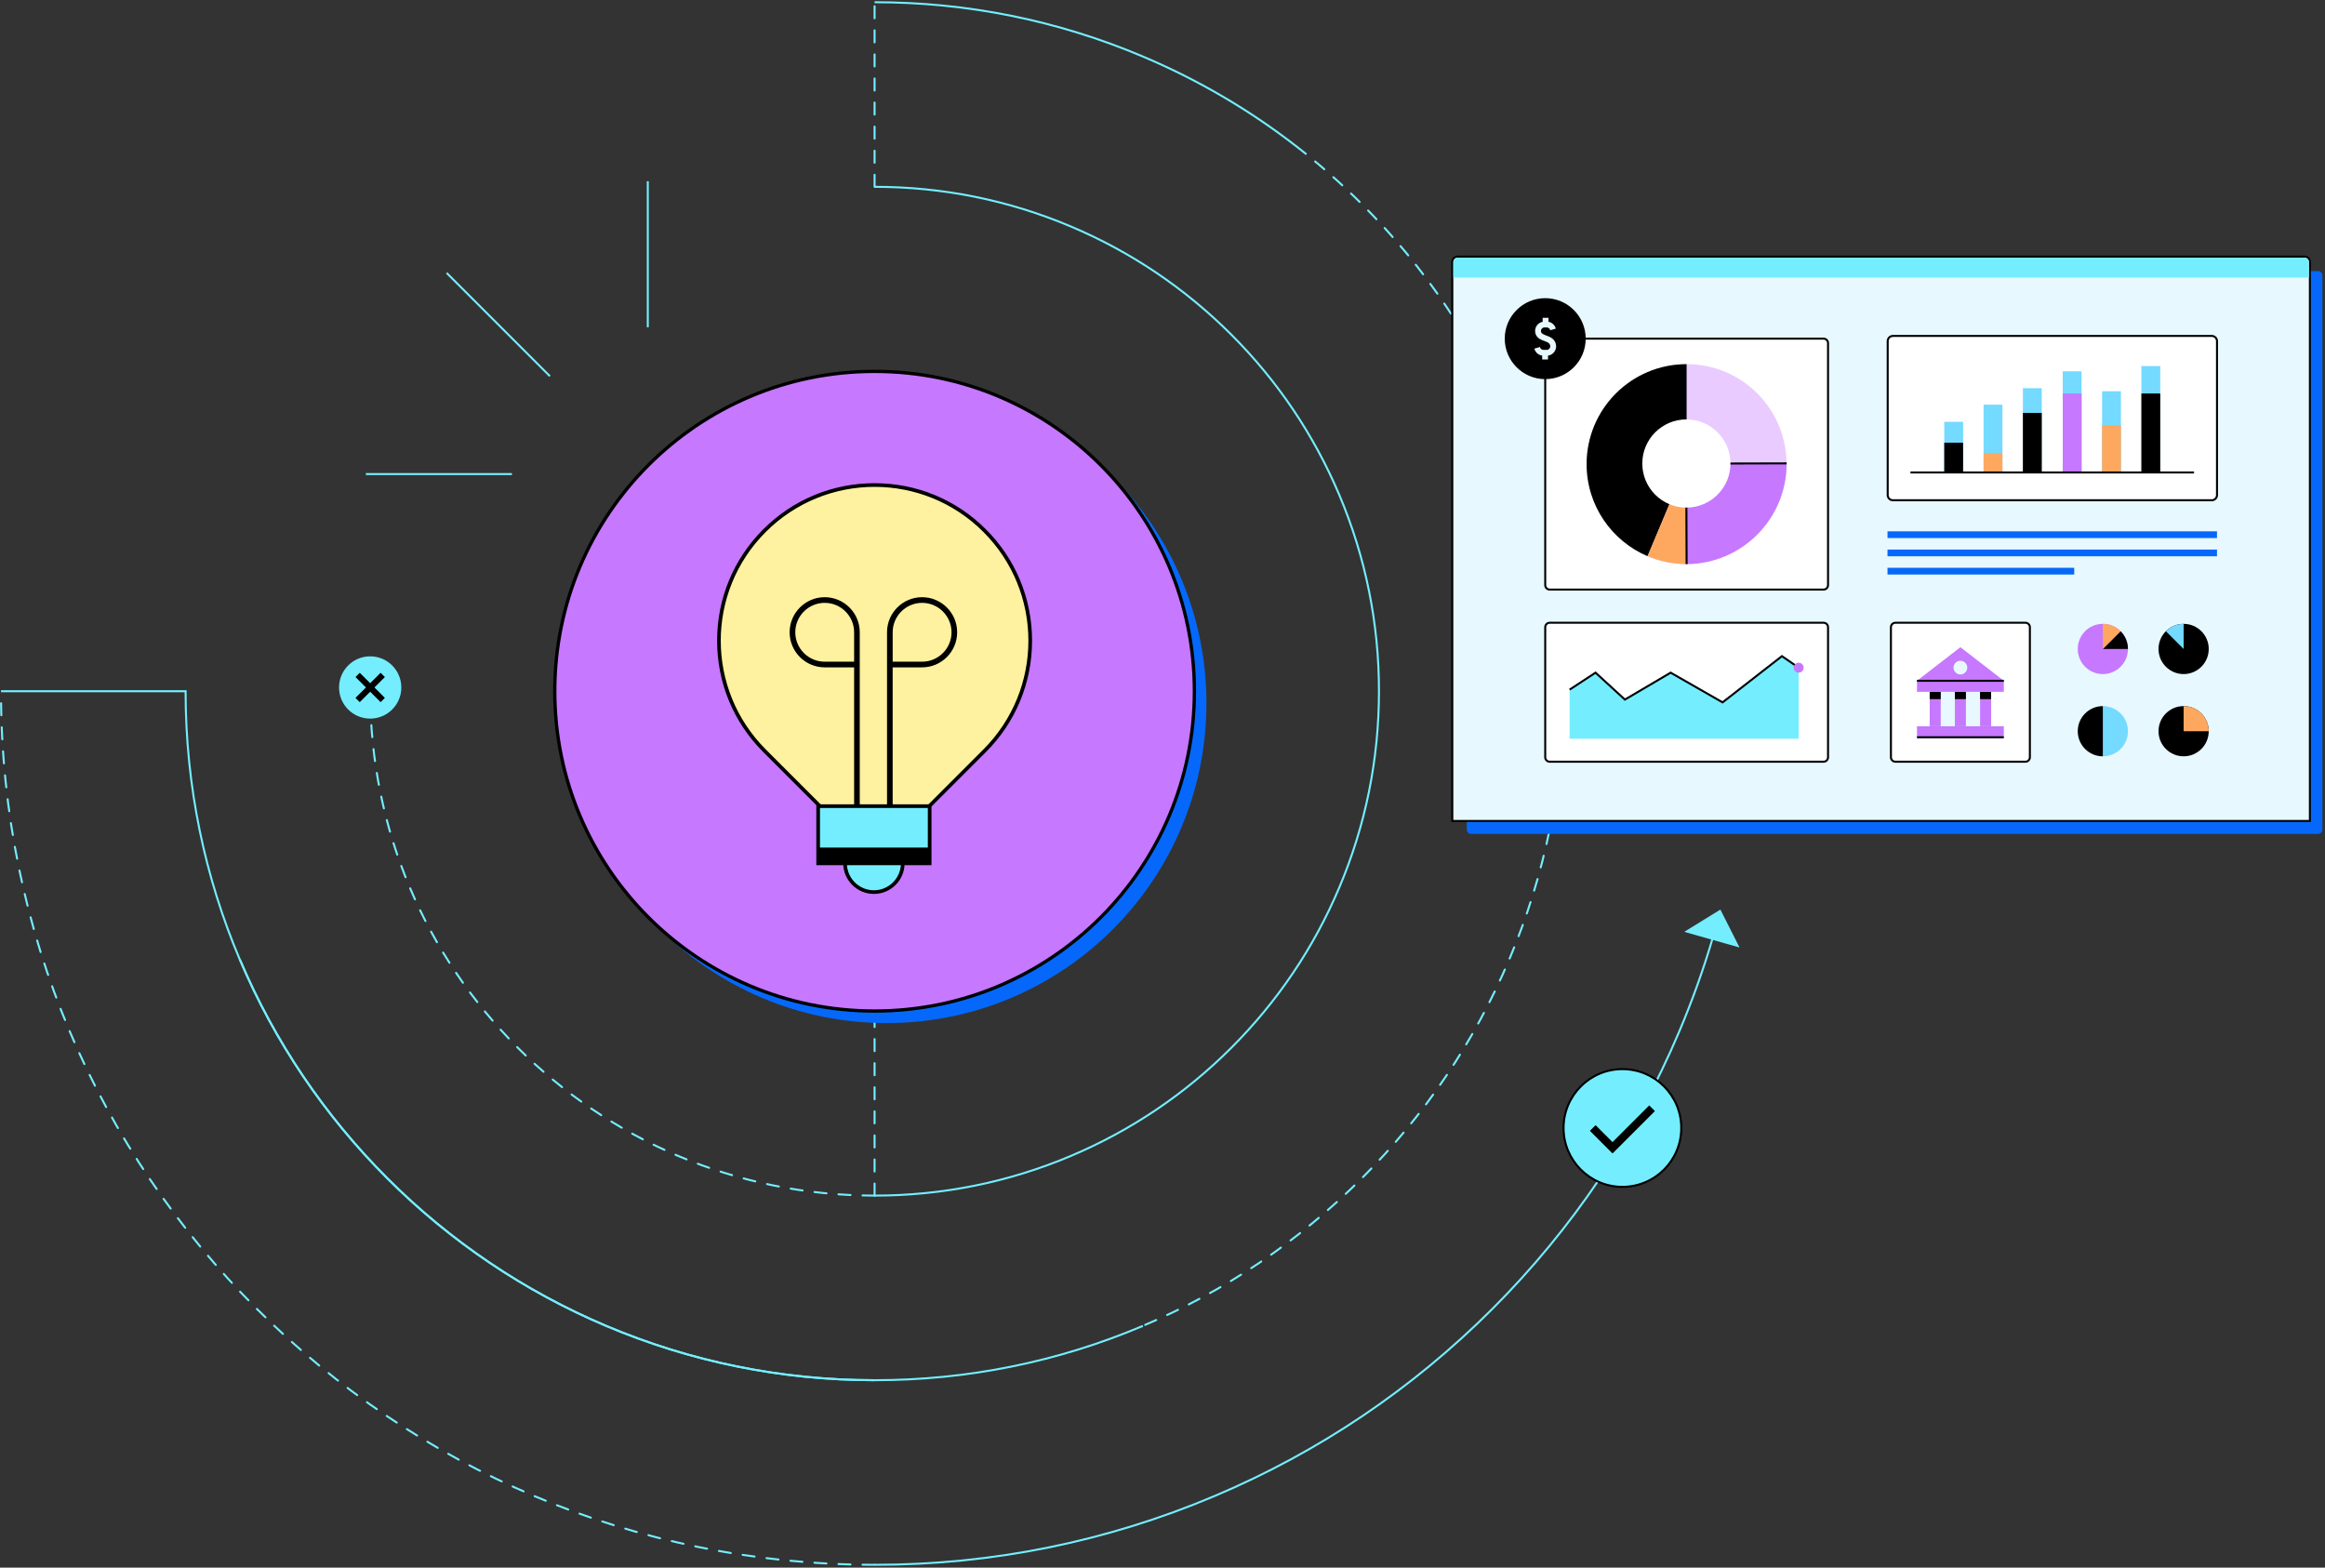 <?xml version="1.0" encoding="utf-8"?>
<svg xmlns="http://www.w3.org/2000/svg" width="703" height="474" viewBox="0 0 703 474" fill="none">
<rect x="0" y="0" width="703" height="474" fill="#333333" stroke="none"/>
<g clip-path="url(#clip0_28_2037)">
<path d="M518.074 282.903C515.214 292.705 511.77 302.368 507.755 311.867C494.443 343.339 475.421 371.568 451.218 395.777C427.015 419.979 398.786 439.001 367.314 452.314C334.645 466.131 300.033 473.14 264.448 473.14" stroke="#74EEFF" stroke-width="0.607" stroke-miterlimit="10"/>
<path d="M345.565 400.903C319.814 411.799 292.514 417.319 264.442 417.319C236.371 417.319 209.071 411.799 183.32 400.903C158.498 390.402 136.233 375.401 117.138 356.306C98.043 337.211 83.036 314.94 72.541 290.124" stroke="#74EEFF" stroke-width="0.607" stroke-miterlimit="10"/>
<path d="M391.984 44.254C398.896 49.617 405.491 55.429 411.747 61.685C430.842 80.779 445.849 103.051 456.344 127.867C467.24 153.618 472.76 180.918 472.76 208.989C472.76 237.06 467.24 264.36 456.344 290.112C445.849 314.934 430.842 337.199 411.741 356.294C392.646 375.388 370.381 390.396 345.559 400.891" stroke="#74EEFF" stroke-width="0.607" stroke-linecap="round" stroke-linejoin="round" stroke-dasharray="3.64 3.64"/>
<path d="M264.442 0.671C292.52 0.671 319.814 6.192 345.565 17.087C362.255 24.145 377.79 33.243 391.984 44.254" stroke="#74EEFF" stroke-width="0.607" stroke-miterlimit="10"/>
<path d="M264.442 361.505V305.696" stroke="#74EEFF" stroke-width="0.607" stroke-linecap="round" stroke-linejoin="round" stroke-dasharray="3.64 3.64"/>
<path d="M264.442 56.486C285.007 56.486 304.988 60.525 323.822 68.493C341.988 76.176 358.295 87.169 372.282 101.156C386.269 115.143 397.262 131.45 404.945 149.615C412.913 168.455 416.952 188.431 416.952 208.995C416.952 229.56 412.913 249.541 404.945 268.375C397.262 286.541 386.269 302.848 372.282 316.835C358.295 330.822 341.988 341.815 323.822 349.498C304.982 357.466 285.007 361.505 264.442 361.505" stroke="#74EEFF" stroke-width="0.607" stroke-miterlimit="10"/>
<path d="M268.086 309.34C321.493 309.34 364.787 266.046 364.787 212.639C364.787 159.233 321.493 115.938 268.086 115.938C214.68 115.938 171.385 159.233 171.385 212.639C171.385 266.046 214.68 309.34 268.086 309.34Z" fill="#0568FA"/>
<path d="M264.442 305.696C317.849 305.696 361.143 262.402 361.143 208.995C361.143 155.589 317.849 112.294 264.442 112.294C211.036 112.294 167.742 155.589 167.742 208.995C167.742 262.402 211.036 305.696 264.442 305.696Z" fill="#C678FF" stroke="black" stroke-miterlimit="10"/>
<path d="M264.442 361.505C180.21 361.505 111.933 293.221 111.933 208.995" stroke="#74EEFF" stroke-width="0.607" stroke-linecap="round" stroke-linejoin="round" stroke-dasharray="3.64 3.64"/>
<path d="M264.442 417.319C149.388 417.319 56.118 324.05 56.118 208.995H0.304" stroke="#74EEFF" stroke-width="0.607" stroke-miterlimit="10"/>
<path d="M264.242 269.735C259.432 269.735 255.515 265.824 255.515 261.008V260.959H272.963V261.008C272.963 265.818 269.052 269.735 264.242 269.735Z" fill="#74EEFF"/>
<path d="M272.66 261.263C272.526 265.788 268.803 269.432 264.242 269.432C259.681 269.432 255.958 265.794 255.824 261.263H272.66ZM273.267 260.656H255.211V261.008C255.211 265.988 259.262 270.039 264.242 270.039C269.222 270.039 273.267 265.988 273.267 261.008V260.656Z" fill="black" stroke="black" stroke-width="0.5"/>
<path d="M231.16 226.999C212.812 208.651 212.812 178.788 231.16 160.44C240.052 151.549 251.87 146.654 264.442 146.654C277.014 146.654 288.833 151.549 297.725 160.44C316.072 178.788 316.072 208.651 297.725 226.999L264.442 260.281L231.16 226.999Z" fill="#FEF19F"/>
<path d="M264.442 146.957C276.407 146.957 288.378 151.525 297.506 160.653C315.769 178.916 315.769 208.524 297.506 226.786L264.442 259.85L231.379 226.786C213.116 208.524 213.116 178.916 231.379 160.653C240.507 151.525 252.478 146.957 264.442 146.957ZM264.442 146.35C251.792 146.35 239.894 151.276 230.948 160.222C222.001 169.168 217.076 181.066 217.076 193.717C217.076 206.368 222.001 218.265 230.948 227.211L264.011 260.275L264.442 260.706L264.874 260.275L297.937 227.211C306.883 218.265 311.809 206.368 311.809 193.717C311.809 181.066 306.883 169.168 297.937 160.222C288.991 151.276 277.093 146.35 264.442 146.35Z" fill="black" stroke="black" stroke-width="0.5"/>
<path d="M249.362 181.07C243.793 181.07 239.256 185.6 239.256 191.176C239.256 196.751 243.787 201.282 249.362 201.282H258.758V243.747H259.462V191.176C259.462 185.607 254.931 181.07 249.356 181.07H249.362ZM239.967 191.176C239.967 185.995 244.182 181.78 249.362 181.78C254.543 181.78 258.758 185.995 258.758 191.176V200.571H249.362C244.182 200.571 239.967 196.356 239.967 191.176Z" fill="black" stroke="black" stroke-miterlimit="10"/>
<path d="M278.812 181.07C273.243 181.07 268.706 185.6 268.706 191.176V243.747H269.41V201.282H278.806C284.375 201.282 288.912 196.751 288.912 191.176C288.912 185.6 284.381 181.07 278.806 181.07H278.812ZM278.812 200.571H269.417V191.176C269.417 185.995 273.631 181.78 278.812 181.78C283.993 181.78 288.208 185.995 288.208 191.176C288.208 196.356 283.993 200.571 278.812 200.571Z" fill="black" stroke="black" stroke-miterlimit="10"/>
<path d="M281.096 243.747H247.382V261.044H281.096V243.747Z" fill="#74EEFF"/>
<path d="M280.792 244.051V260.741H247.686V244.051H280.792ZM281.399 243.444H247.079V261.348H281.399V243.444Z" fill="black" stroke="black" stroke-width="0.5"/>
<path d="M281.096 256.574H247.382V261.044H281.096V256.574Z" fill="black"/>
<path d="M280.792 256.878V260.741H247.686V256.878H280.792ZM281.399 256.271H247.079V261.348H281.399V256.271Z" fill="black"/>
<path d="M195.868 54.791V98.957" stroke="#74EEFF" stroke-width="0.607" stroke-miterlimit="10"/>
<path d="M110.627 143.342H154.793" stroke="#74EEFF" stroke-width="0.607" stroke-miterlimit="10"/>
<path d="M135.049 82.522L166.278 113.752" stroke="#74EEFF" stroke-width="0.607" stroke-miterlimit="10"/>
<path d="M700.914 81.982H444.811C444.093 81.982 443.511 82.564 443.511 83.282V250.841C443.511 251.559 444.093 252.141 444.811 252.141H700.914C701.632 252.141 702.214 251.559 702.214 250.841V83.282C702.214 82.564 701.632 81.982 700.914 81.982Z" fill="#0568FA"/>
<path d="M439.126 248.223V79.206C439.126 78.314 439.849 77.591 440.741 77.591H696.827C697.72 77.591 698.442 78.314 698.442 79.206V248.223H439.132H439.126Z" fill="#E7F8FE"/>
<path d="M696.821 77.894C697.543 77.894 698.133 78.484 698.133 79.206V247.92H439.43V79.206C439.43 78.484 440.019 77.894 440.741 77.894H696.827M696.821 77.287H440.735C439.679 77.287 438.816 78.15 438.816 79.206V248.527H698.734V79.206C698.734 78.15 697.871 77.287 696.815 77.287H696.821Z" fill="black"/>
<path d="M440.741 77.895H696.827C697.55 77.895 698.139 78.484 698.139 79.206V83.931H439.436V79.206C439.436 78.484 440.025 77.895 440.748 77.895H440.741Z" fill="#74EEFF"/>
<path d="M551.387 102.395H468.57C467.825 102.395 467.221 102.998 467.221 103.743V176.915C467.221 177.66 467.825 178.264 468.57 178.264H551.387C552.131 178.264 552.735 177.66 552.735 176.915V103.743C552.735 102.998 552.131 102.395 551.387 102.395Z" fill="white" stroke="black" stroke-width="0.607" stroke-miterlimit="10"/>
<path d="M668.774 101.575H572.346C571.478 101.575 570.773 102.279 570.773 103.148V149.682C570.773 150.551 571.478 151.255 572.346 151.255H668.774C669.643 151.255 670.347 150.551 670.347 149.682V103.148C670.347 102.279 669.643 101.575 668.774 101.575Z" fill="white" stroke="black" stroke-width="0.607" stroke-miterlimit="10"/>
<path d="M540.193 140.335C540.193 157.025 526.662 170.557 509.972 170.557C493.282 170.557 479.739 157.025 479.739 140.335C479.739 123.646 493.27 110.102 509.972 110.102C526.674 110.102 540.193 123.633 540.193 140.335Z" fill="#E9CBFF"/>
<path d="M509.99 140.105H540.206C540.206 156.855 526.692 170.447 509.99 170.557V140.105Z" fill="#C678FF"/>
<path d="M479.739 140.335C479.739 152.84 487.337 163.566 498.165 168.164L509.972 140.104V110.108C493.27 110.108 479.739 123.639 479.739 140.341V140.335Z" fill="black"/>
<path d="M509.972 170.557V140.104L498.166 168.164C501.791 169.7 505.782 170.557 509.972 170.557Z" fill="#FEA85F"/>
<path d="M509.905 153.478C517.268 153.478 523.237 147.51 523.237 140.147C523.237 132.784 517.268 126.816 509.905 126.816C502.543 126.816 496.574 132.784 496.574 140.147C496.574 147.51 502.543 153.478 509.905 153.478Z" fill="white"/>
<path d="M509.906 153.484L509.972 170.557" stroke="black" stroke-width="0.607" stroke-miterlimit="10"/>
<path d="M523.237 140.147L540.212 140.105" stroke="black" stroke-width="0.607" stroke-miterlimit="10"/>
<path d="M635.832 203.815C640.022 203.815 643.423 200.42 643.423 196.223C643.423 192.026 640.028 188.631 635.832 188.631C631.641 188.631 628.24 192.026 628.24 196.223C628.24 200.42 631.635 203.815 635.832 203.815Z" fill="#C678FF"/>
<path d="M641.194 190.854C642.567 192.227 643.417 194.127 643.417 196.223H635.826L641.194 190.854Z" fill="black"/>
<path d="M641.194 190.854L635.826 196.223V188.631C637.921 188.631 639.816 189.481 641.194 190.854Z" fill="#FEA85F"/>
<path d="M660.253 203.815C664.446 203.815 667.845 200.416 667.845 196.223C667.845 192.03 664.446 188.631 660.253 188.631C656.06 188.631 652.661 192.03 652.661 196.223C652.661 200.416 656.06 203.815 660.253 203.815Z" fill="black"/>
<path d="M660.253 188.631C658.309 188.631 656.366 189.372 654.884 190.854L660.253 196.223V188.631Z" fill="#74DAFF"/>
<path d="M660.253 228.679C664.446 228.679 667.845 225.28 667.845 221.087C667.845 216.894 664.446 213.496 660.253 213.496C656.06 213.496 652.661 216.894 652.661 221.087C652.661 225.28 656.06 228.679 660.253 228.679Z" fill="black"/>
<path d="M660.253 213.502C664.443 213.502 667.845 216.897 667.845 221.093H660.253V213.502Z" fill="#FEA85F"/>
<path d="M635.832 228.679C640.022 228.679 643.423 225.284 643.423 221.087C643.423 216.897 640.028 213.496 635.832 213.496" fill="#74DAFF"/>
<path d="M635.832 213.501C631.641 213.501 628.24 216.897 628.24 221.093C628.24 225.284 631.635 228.685 635.832 228.685" fill="black"/>
<path d="M670.341 160.651H570.713V162.685H670.341V160.651Z" fill="#0568FA"/>
<path d="M627.177 171.68H570.713V173.715H627.177V171.68Z" fill="#0568FA"/>
<path d="M670.341 166.165H570.713V168.2H670.341V166.165Z" fill="#0568FA"/>
<path d="M593.573 127.545H587.876V142.856H593.573V127.545Z" fill="#74DAFF"/>
<path d="M593.573 133.855H587.876V142.856H593.573V133.855Z" fill="black"/>
<path d="M605.465 122.352H599.768V142.856H605.465V122.352Z" fill="#74DAFF"/>
<path d="M605.465 136.989H599.768V142.856H605.465V136.989Z" fill="#FEA85F"/>
<path d="M617.35 117.372H611.653V142.856H617.35V117.372Z" fill="#74DAFF"/>
<path d="M617.356 124.848H611.659V142.856H617.356V124.848Z" fill="black"/>
<path d="M629.4 112.27H623.703V142.856H629.4V112.27Z" fill="#74DAFF"/>
<path d="M629.4 118.981H623.703V142.856H629.4V118.981Z" fill="#C678FF"/>
<path d="M641.292 118.301H635.595V142.856H641.292V118.301Z" fill="#74DAFF"/>
<path d="M641.292 128.571H635.595V142.856H641.292V128.571Z" fill="#FEA85F"/>
<path d="M653.183 110.679H647.486V142.856H653.183V110.679Z" fill="#74DAFF"/>
<path d="M653.183 118.981H647.486V142.856H653.183V118.981Z" fill="black"/>
<path d="M577.661 142.856H663.399" stroke="black" stroke-width="0.607" stroke-miterlimit="10"/>
<path d="M551.387 188.297H468.57C467.825 188.297 467.221 188.901 467.221 189.645V228.965C467.221 229.709 467.825 230.313 468.57 230.313H551.387C552.131 230.313 552.735 229.709 552.735 228.965V189.645C552.735 188.901 552.131 188.297 551.387 188.297Z" fill="white" stroke="black" stroke-width="0.607" stroke-miterlimit="10"/>
<path d="M612.419 188.297H573.099C572.355 188.297 571.751 188.901 571.751 189.645V228.965C571.751 229.709 572.355 230.313 573.099 230.313H612.419C613.163 230.313 613.767 229.709 613.767 228.965V189.645C613.767 188.901 613.163 188.297 612.419 188.297Z" fill="white" stroke="black" stroke-width="0.607" stroke-miterlimit="10"/>
<path d="M600.381 208.011H585.143V220.844H600.381V208.011Z" fill="#E7F8FE"/>
<path d="M543.856 201.883L538.791 198.397L520.85 212.366L505.144 203.389L491.315 211.528L482.435 203.389L474.595 208.521V223.365H543.856V201.883Z" fill="#74EEFF"/>
<path d="M543.856 201.883L538.791 198.397L520.85 212.366L505.144 203.389L491.315 211.528L482.435 203.389L474.595 208.521" stroke="black" stroke-width="0.607" stroke-miterlimit="10"/>
<path d="M543.856 203.389C544.688 203.389 545.362 202.715 545.362 201.883C545.362 201.051 544.688 200.377 543.856 200.377C543.024 200.377 542.35 201.051 542.35 201.883C542.35 202.715 543.024 203.389 543.856 203.389Z" fill="#C678FF"/>
<path d="M467.221 114.633C473.98 114.633 479.459 109.154 479.459 102.395C479.459 95.636 473.98 90.157 467.221 90.157C460.463 90.157 454.984 95.636 454.984 102.395C454.984 109.154 460.463 114.633 467.221 114.633Z" fill="black"/>
<path d="M468.066 107.515V108.687H466.304V107.515C465.144 107.369 464.221 106.519 463.942 105.413L465.63 104.915C465.721 105.413 466.159 105.784 466.675 105.784H467.689C468.26 105.784 468.746 105.316 468.746 104.727C468.746 104.053 468.321 103.628 467.628 103.36L466.426 102.905C465.399 102.492 464.166 101.745 464.166 100.056C464.166 98.69 465.15 97.548 466.444 97.299V96.097H468.205V97.287C469.274 97.493 470.155 98.301 470.422 99.37L468.722 99.856C468.637 99.37 468.205 99.006 467.695 99.006H466.991C466.401 99.006 465.934 99.473 465.934 100.062C465.934 100.488 466.049 100.87 467.106 101.283L468.309 101.751C469.657 102.291 470.513 103.336 470.513 104.733C470.513 106.13 469.444 107.345 468.078 107.521L468.066 107.515Z" fill="#E7F8FE"/>
<path d="M605.89 219.587H579.628V222.922H605.89V219.587Z" fill="#C678FF"/>
<path d="M594.423 219.587V209.177H591.089V219.587H594.423Z" fill="#C678FF"/>
<path d="M586.807 219.587V209.177H583.473V219.587H586.807Z" fill="#C678FF"/>
<path d="M602.045 219.587V209.177H598.711V219.587H602.045Z" fill="#C678FF"/>
<path d="M594.423 211.388V209.177H591.089V211.388H594.423Z" fill="black"/>
<path d="M586.807 211.388V209.177H583.473V211.388H586.807Z" fill="black"/>
<path d="M602.039 211.394V209.183H598.705V211.394H602.039Z" fill="black"/>
<path d="M605.89 209.177H579.628V205.843L592.759 195.688L605.89 205.843V209.177Z" fill="#C678FF"/>
<path d="M592.759 203.936C593.906 203.936 594.836 203.006 594.836 201.859C594.836 200.712 593.906 199.782 592.759 199.782C591.612 199.782 590.682 200.712 590.682 201.859C590.682 203.006 591.612 203.936 592.759 203.936Z" fill="#E7F8FE"/>
<path d="M579.628 205.843H605.89" stroke="black" stroke-width="0.607" stroke-miterlimit="10"/>
<path d="M579.628 222.922H605.89" stroke="black" stroke-width="0.607" stroke-miterlimit="10"/>
<path d="M520.188 275.019L509.256 281.755L525.976 286.486L520.188 275.019Z" fill="#74EEFF"/>
<path d="M111.933 215.725C116.273 215.725 119.792 212.206 119.792 207.866C119.792 203.525 116.273 200.007 111.933 200.007C107.593 200.007 104.074 203.525 104.074 207.866C104.074 212.206 107.593 215.725 111.933 215.725Z" fill="#74EEFF"/>
<path d="M264.442 56.486V0.671" stroke="#74EEFF" stroke-width="0.607" stroke-linecap="round" stroke-linejoin="round" stroke-dasharray="3.64 3.64"/>
<path d="M264.442 473.134C118.565 473.134 0.304 354.873 0.304 208.995" stroke="#74EEFF" stroke-width="0.607" stroke-linecap="round" stroke-linejoin="round" stroke-dasharray="3.64 3.64"/>
<path d="M490.561 358.857C500.389 358.857 508.357 350.89 508.357 341.062C508.357 331.234 500.389 323.266 490.561 323.266C480.733 323.266 472.766 331.234 472.766 341.062C472.766 350.89 480.733 358.857 490.561 358.857Z" fill="#74EEFF" stroke="black" stroke-width="0.607" stroke-miterlimit="10"/>
<path d="M481.591 341.062L487.573 347.044L499.532 335.085" stroke="black" stroke-width="2.429" stroke-miterlimit="10"/>
<path d="M111.933 216.976C116.964 216.976 121.043 212.897 121.043 207.866C121.043 202.834 116.964 198.755 111.933 198.755C106.901 198.755 102.823 202.834 102.823 207.866C102.823 212.897 106.901 216.976 111.933 216.976Z" fill="#74EEFF" stroke="#74EEFF" stroke-width="0.607" stroke-miterlimit="10"/>
<path d="M108.131 211.661L115.729 204.064" stroke="black" stroke-width="1.822" stroke-miterlimit="10"/>
<path d="M108.131 204.064L115.729 211.661" stroke="black" stroke-width="1.822" stroke-miterlimit="10"/>
</g>
<defs>
<clipPath id="clip0_28_2037">
<rect width="702.22" height="473.07" fill="white" transform="translate(0 0.367)"/>
</clipPath>
</defs>
</svg>
